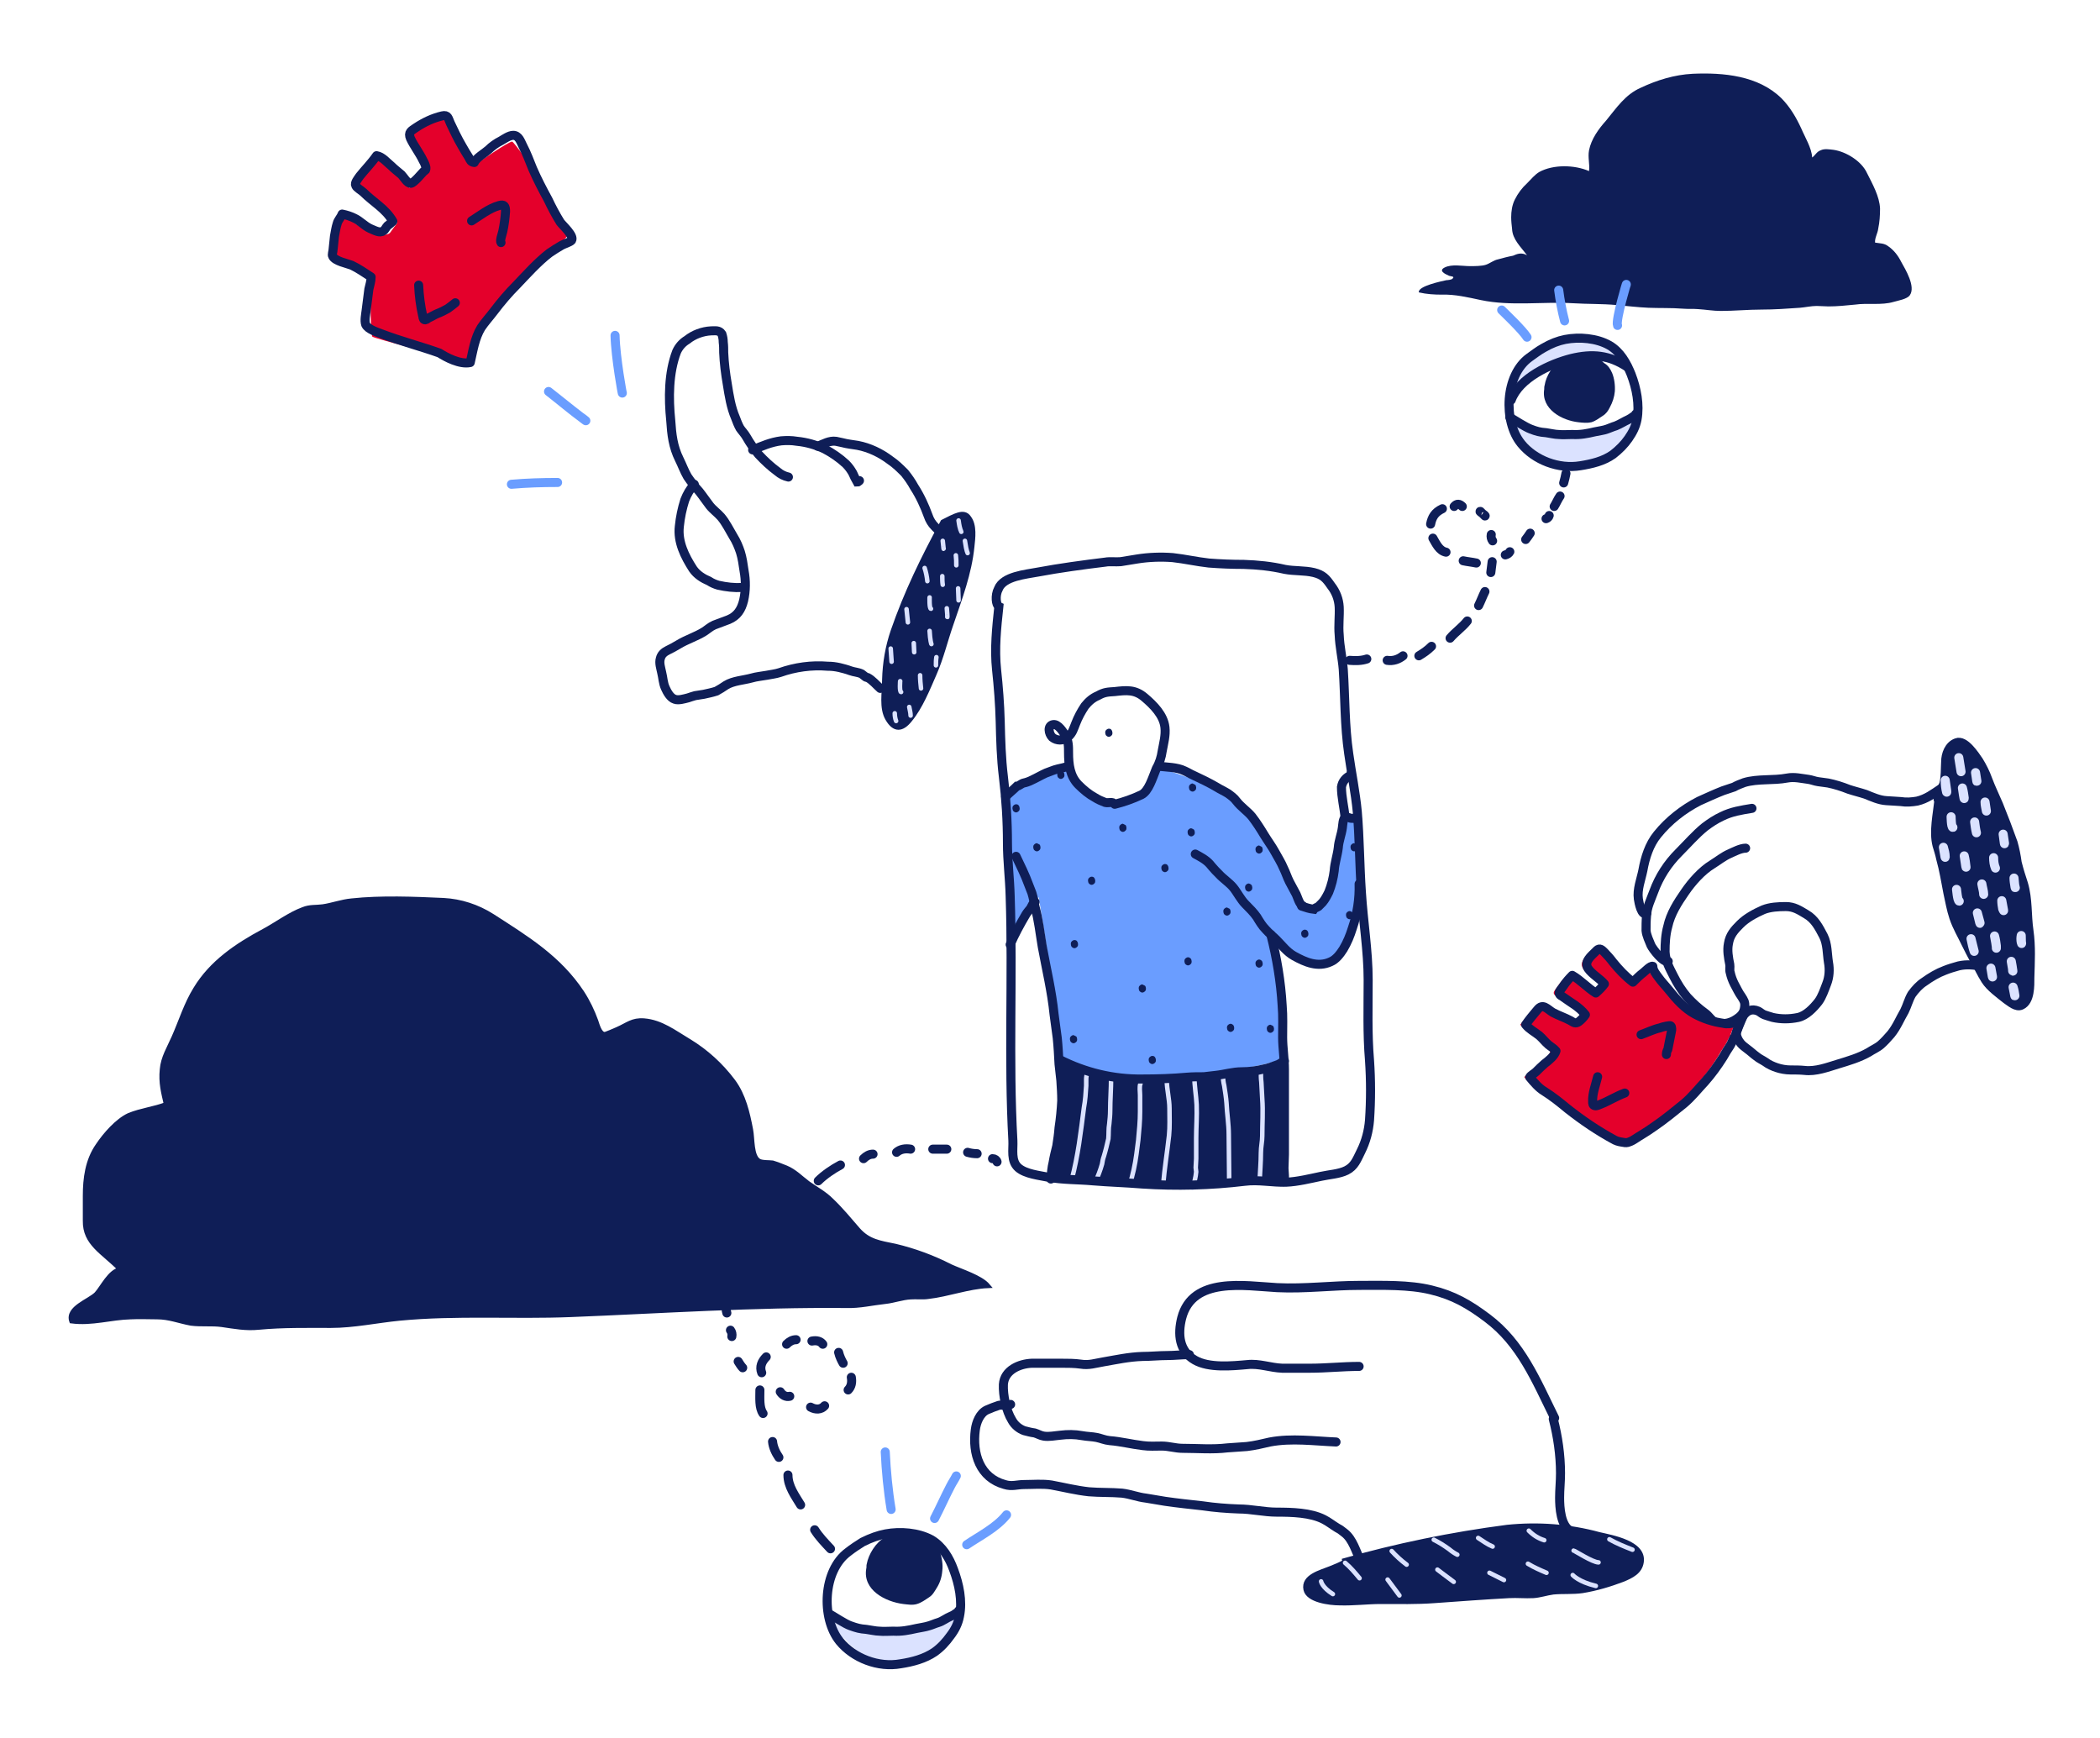 <svg width="464" height="384" viewBox="0 0 464 384" fill="none" xmlns="http://www.w3.org/2000/svg">
<path d="M337.4 56.401C336 54.501 334.2 52.901 334.1 50.601C334 49.701 333.9 48.901 333.9 48.001C333.9 46.701 334.1 45.301 334.7 44.101C335.4 42.701 336.3 41.501 337.4 40.501C338.3 39.601 339.1 38.601 340.1 38.001C343.2 36.301 347.9 36.401 351.1 37.801C351.3 36.301 350.8 34.801 351.1 33.201C351.6 30.701 353.2 28.501 354.9 26.601C357.2 23.801 359.1 20.901 362.5 19.401C366.1 17.701 370 16.501 374 16.301C380.8 16.001 388.5 16.701 393.6 21.701C395.5 23.601 396.9 26.001 398 28.401C398.8 30.301 400.3 32.701 400.4 34.801C401.1 34.301 401.4 33.501 402.3 33.201C403.1 32.801 404.2 33.001 405.1 33.101C407.9 33.501 411.3 35.601 412.5 38.201C413.7 40.601 415.3 43.401 415.4 46.101C415.4 47.601 415.3 49.101 415 50.501C414.9 51.501 414.2 52.601 414.3 53.601C415.4 53.801 416.3 53.701 417.2 54.401C418.5 55.301 419.4 56.501 420.1 57.901C421 59.501 423.3 63.301 422 65.201C421.4 66.101 419.4 66.401 418.4 66.701C415.7 67.501 412.6 66.901 409.9 67.301C407.9 67.501 405.9 67.701 404 67.701C403.1 67.701 402.3 67.601 401.4 67.601C400.2 67.601 398.9 67.901 397.7 68.001C394.9 68.201 392 68.401 389.2 68.401C386.2 68.401 383.2 68.701 380.2 68.701C378.5 68.701 376.9 68.401 375.2 68.301C374.1 68.201 373 68.301 371.8 68.201C369.3 68.001 366.7 68.101 364.2 68.001C361.9 67.901 359.5 67.601 357.2 67.401C354 67.101 350.8 67.201 347.6 67.001C340.8 66.601 333.9 67.701 327.2 66.301C324.4 65.701 321.4 65.001 318.6 65.101C316.9 65.101 315.2 65.001 313.5 64.601C313.2 63.201 318.7 62.101 319.6 61.901C319.9 61.901 320.7 61.801 320.9 61.601C321.6 61.001 320.5 61.101 320.1 60.901C319.2 60.501 317.8 59.801 319.2 59.101C320.8 58.301 323.1 58.801 324.8 58.801C325.8 58.801 327.4 58.801 328.3 58.501C329.2 58.201 330 57.501 331 57.301C332.1 57.001 333.2 56.701 334.3 56.501C335.2 56.101 336.2 55.701 337.4 56.401Z" fill="#0f1e57"/>
<path d="M283.799 235.303C283.499 235.403 256.899 243.403 234.099 235.003C234.099 235.003 235.799 244.003 234.199 250.303C232.699 256.703 232.699 260.003 232.699 260.003C232.699 260.003 263.299 262.003 271.099 261.003C275.199 260.403 279.399 260.203 283.599 260.303L283.799 235.303Z" fill="#0f1e57"/>
<path d="M236.799 260.604C238.199 255.403 238.799 250.103 239.499 244.703C239.799 243.103 239.899 241.503 239.999 239.903C239.999 239.403 239.999 238.903 239.999 238.403C239.999 238.103 240.099 237.203 240.299 237.103" stroke="#dbe2ff" stroke-miterlimit="10" stroke-linecap="round"/>
<path d="M241.998 261.203C242.598 259.903 243.098 258.603 243.498 257.203C243.598 256.603 243.698 256.003 243.898 255.503C244.298 254.203 244.598 252.903 244.898 251.603C244.998 250.503 244.898 249.403 245.098 248.303C245.198 247.303 245.298 246.403 245.298 245.403C245.298 243.003 245.498 240.603 245.498 238.203" stroke="#dbe2ff" stroke-miterlimit="10" stroke-linecap="round"/>
<path d="M249.6 261.804C250.3 259.604 250.8 257.304 251.1 255.004C251.2 254.004 251.4 252.904 251.5 251.904C251.7 249.804 251.9 247.704 251.9 245.604C251.9 244.404 251.9 243.203 251.9 242.003C251.9 241.203 251.7 240.103 252 239.403" stroke="#dbe2ff" stroke-miterlimit="10" stroke-linecap="round"/>
<path d="M256.998 261.803C257.298 258.203 257.898 254.503 258.298 250.903C258.498 248.903 258.398 246.903 258.398 244.903C258.398 242.803 257.798 240.703 257.798 238.603" stroke="#dbe2ff" stroke-miterlimit="10" stroke-linecap="round"/>
<path d="M263.498 262.404C263.898 261.304 264.198 260.104 264.298 258.904C264.298 258.604 264.198 258.304 264.198 258.004C264.198 257.304 264.298 256.704 264.298 256.004C264.298 254.504 264.298 253.004 264.298 251.504C264.298 249.004 264.498 246.604 264.398 244.104C264.298 242.004 263.898 239.903 263.898 237.803" stroke="#dbe2ff" stroke-miterlimit="10" stroke-linecap="round"/>
<path d="M271.599 261.403C271.599 257.803 271.499 254.303 271.499 250.703C271.499 248.403 271.099 246.003 270.999 243.703C270.899 242.403 270.699 241.203 270.499 239.903C270.299 239.103 270.199 238.203 270.199 237.403" stroke="#dbe2ff" stroke-miterlimit="10" stroke-linecap="round"/>
<path d="M278.299 261.204C278.399 259.004 278.599 256.804 278.599 254.704C278.599 253.404 278.899 252.204 278.899 251.003C278.899 248.303 279.099 245.503 278.899 242.803C278.799 241.503 278.799 240.303 278.699 239.103C278.599 238.303 278.599 237.503 278.599 236.803" stroke="#dbe2ff" stroke-miterlimit="10" stroke-linecap="round"/>
<path d="M300.699 181.801L296.899 181.501C296.899 181.501 295.299 193.002 294.599 195.302C293.999 197.602 291.799 203.602 288.499 200.702C285.199 197.802 277.399 177.801 268.199 174.001C258.999 170.201 255.699 169.701 255.699 169.701C255.699 169.701 252.699 178.701 244.999 177.801C237.299 176.901 236.499 169.501 236.499 169.501C236.499 169.501 224.499 172.301 222.399 176.701C222.299 177.001 223.899 207.702 223.899 207.702L229.499 198.202C229.499 198.202 232.999 218.802 234.299 233.602C234.299 233.602 245.799 239.702 263.199 237.702C280.599 235.702 283.599 233.802 283.599 233.802C283.599 233.802 282.299 211.002 280.399 206.002C280.399 206.002 286.099 214.002 293.499 212.702C300.899 211.402 300.199 197.102 300.199 197.102L300.699 181.801Z" fill="#6a9dff"/>
<path d="M262.499 211.503C262.299 211.503 262.099 211.603 261.899 211.803C261.699 212.003 261.699 212.203 261.699 212.403C261.699 212.603 261.799 212.903 261.899 213.003C262.099 213.203 262.299 213.303 262.499 213.303C262.699 213.303 262.899 213.203 263.099 213.003C263.299 212.803 263.299 212.603 263.299 212.403C263.299 212.203 263.199 211.903 263.099 211.803C262.899 211.603 262.699 211.503 262.499 211.503Z" fill="#0f1e57"/>
<path d="M271.099 200.503C270.899 200.503 270.699 200.603 270.499 200.803C270.299 201.003 270.299 201.203 270.299 201.403C270.299 201.603 270.399 201.903 270.499 202.003C270.699 202.203 270.899 202.303 271.099 202.303C271.299 202.303 271.499 202.203 271.699 202.003C271.899 201.803 271.899 201.603 271.899 201.403C271.899 201.203 271.799 200.903 271.699 200.803C271.499 200.703 271.299 200.603 271.099 200.503Z" fill="#0f1e57"/>
<path d="M278.198 212.002C277.998 212.002 277.798 212.102 277.598 212.302C277.398 212.502 277.398 212.702 277.398 212.902C277.398 213.102 277.498 213.402 277.598 213.502C277.798 213.702 277.998 213.802 278.198 213.802C278.398 213.802 278.598 213.702 278.798 213.502C278.998 213.302 278.998 213.102 278.998 212.902C278.998 212.702 278.898 212.402 278.798 212.302C278.598 212.102 278.398 212.002 278.198 212.002Z" fill="#0f1e57"/>
<path d="M280.698 226.403C280.498 226.403 280.298 226.503 280.098 226.703C279.898 226.903 279.898 227.103 279.898 227.303C279.898 227.503 279.998 227.803 280.098 227.903C280.298 228.103 280.498 228.203 280.698 228.203C280.898 228.203 281.098 228.103 281.298 227.903C281.498 227.703 281.498 227.503 281.498 227.303C281.498 227.103 281.398 226.803 281.298 226.703C281.198 226.603 280.898 226.503 280.698 226.403Z" fill="#0f1e57"/>
<path d="M271.898 226.202C271.698 226.202 271.498 226.302 271.298 226.502C271.098 226.702 271.098 226.902 271.098 227.102C271.098 227.302 271.198 227.602 271.298 227.702C271.498 227.902 271.698 228.002 271.898 228.002C272.098 228.002 272.298 227.902 272.498 227.702C272.698 227.502 272.698 227.302 272.698 227.102C272.698 226.902 272.598 226.602 272.498 226.502C272.298 226.302 272.098 226.202 271.898 226.202Z" fill="#0f1e57"/>
<path d="M254.599 233.302C254.399 233.302 254.199 233.402 253.999 233.602C253.799 233.802 253.799 234.002 253.799 234.202C253.799 234.402 253.899 234.702 253.999 234.802C254.199 235.002 254.399 235.102 254.599 235.102C254.799 235.102 254.999 235.002 255.199 234.802C255.399 234.602 255.399 234.402 255.399 234.202C255.399 234.002 255.299 233.702 255.199 233.602C255.099 233.402 254.899 233.302 254.599 233.302Z" fill="#0f1e57"/>
<path d="M237.198 228.703C236.998 228.703 236.798 228.803 236.598 229.003C236.398 229.203 236.398 229.403 236.398 229.603C236.398 229.803 236.498 230.103 236.598 230.203C236.798 230.403 236.998 230.503 237.198 230.503C237.398 230.503 237.598 230.403 237.798 230.203C237.998 230.003 237.998 229.803 237.998 229.603C237.998 229.403 237.898 229.103 237.798 229.003C237.598 228.903 237.398 228.803 237.198 228.703Z" fill="#0f1e57"/>
<path d="M237.398 207.703C237.198 207.703 236.998 207.803 236.798 208.003C236.598 208.203 236.598 208.403 236.598 208.603C236.598 208.803 236.698 209.103 236.798 209.203C236.998 209.403 237.198 209.503 237.398 209.503C237.598 209.503 237.798 209.403 237.998 209.203C238.198 209.003 238.198 208.803 238.198 208.603C238.198 208.403 238.098 208.103 237.998 208.003C237.898 207.803 237.698 207.703 237.398 207.703Z" fill="#0f1e57"/>
<path d="M252.398 217.502C252.198 217.502 251.998 217.602 251.798 217.802C251.598 218.002 251.598 218.202 251.598 218.402C251.598 218.602 251.698 218.902 251.798 219.002C251.998 219.202 252.198 219.302 252.398 219.302C252.598 219.302 252.798 219.202 252.998 219.002C253.198 218.802 253.198 218.602 253.198 218.402C253.198 218.202 253.098 217.902 252.998 217.802C252.798 217.702 252.598 217.602 252.398 217.502Z" fill="#0f1e57"/>
<path d="M257.398 190.903C257.198 190.903 256.998 191.003 256.798 191.203C256.598 191.403 256.598 191.603 256.598 191.803C256.598 192.003 256.698 192.303 256.798 192.403C256.998 192.603 257.198 192.703 257.398 192.703C257.598 192.703 257.798 192.603 257.998 192.403C258.198 192.203 258.198 192.003 258.198 191.803C258.198 191.603 258.098 191.303 257.998 191.203C257.898 191.003 257.698 190.903 257.398 190.903Z" fill="#0f1e57"/>
<path d="M241.198 193.703C240.998 193.703 240.798 193.803 240.598 194.003C240.398 194.203 240.398 194.403 240.398 194.603C240.398 194.803 240.498 195.103 240.598 195.203C240.798 195.403 240.998 195.503 241.198 195.503C241.398 195.503 241.598 195.403 241.798 195.203C241.998 195.003 241.998 194.803 241.998 194.603C241.998 194.403 241.898 194.103 241.798 194.003C241.698 193.803 241.498 193.703 241.198 193.703Z" fill="#0f1e57"/>
<path d="M229.099 186.303C228.899 186.303 228.699 186.403 228.499 186.603C228.299 186.803 228.299 187.003 228.299 187.203C228.299 187.403 228.399 187.703 228.499 187.803C228.699 188.003 228.899 188.103 229.099 188.103C229.299 188.103 229.499 188.003 229.699 187.803C229.899 187.603 229.899 187.403 229.899 187.203C229.899 187.003 229.799 186.703 229.699 186.603C229.499 186.503 229.299 186.403 229.099 186.303Z" fill="#0f1e57"/>
<path d="M224.499 177.702C224.299 177.702 224.099 177.802 223.899 178.002C223.699 178.202 223.699 178.402 223.699 178.602C223.699 178.802 223.799 179.102 223.899 179.202C224.099 179.402 224.299 179.502 224.499 179.502C224.699 179.502 224.899 179.402 225.099 179.202C225.299 179.002 225.299 178.802 225.299 178.602C225.299 178.402 225.199 178.102 225.099 178.002C224.999 177.802 224.799 177.702 224.499 177.702Z" fill="#0f1e57"/>
<path d="M234.398 170.302C234.198 170.302 233.998 170.402 233.798 170.602C233.598 170.802 233.598 171.002 233.598 171.202C233.598 171.402 233.698 171.702 233.798 171.802C233.998 172.002 234.198 172.102 234.398 172.102C234.598 172.102 234.798 172.002 234.998 171.802C235.198 171.602 235.198 171.402 235.198 171.202C235.198 171.002 235.098 170.702 234.998 170.602C234.798 170.502 234.598 170.402 234.398 170.302Z" fill="#0f1e57"/>
<path d="M248.099 182.002C247.899 182.002 247.699 182.102 247.499 182.302C247.299 182.502 247.299 182.702 247.299 182.902C247.299 183.102 247.399 183.402 247.499 183.502C247.699 183.702 247.899 183.802 248.099 183.802C248.299 183.802 248.499 183.702 248.699 183.502C248.899 183.302 248.899 183.102 248.899 182.902C248.899 182.702 248.799 182.402 248.699 182.302C248.499 182.202 248.299 182.102 248.099 182.002Z" fill="#0f1e57"/>
<path d="M263.499 173.103C263.299 173.103 263.099 173.203 262.899 173.403C262.699 173.603 262.699 173.803 262.699 174.003C262.699 174.203 262.799 174.503 262.899 174.603C263.099 174.803 263.299 174.903 263.499 174.903C263.699 174.903 263.899 174.803 264.099 174.603C264.299 174.403 264.299 174.203 264.299 174.003C264.299 173.803 264.199 173.503 264.099 173.403C263.899 173.303 263.699 173.203 263.499 173.103Z" fill="#0f1e57"/>
<path d="M278.198 186.802C277.998 186.802 277.798 186.902 277.598 187.102C277.398 187.302 277.398 187.502 277.398 187.702C277.398 187.902 277.498 188.202 277.598 188.302C277.798 188.502 277.998 188.602 278.198 188.602C278.398 188.602 278.598 188.502 278.798 188.302C278.998 188.102 278.998 187.902 278.998 187.702C278.998 187.502 278.898 187.202 278.798 187.102C278.598 187.002 278.398 186.902 278.198 186.802Z" fill="#0f1e57"/>
<path d="M288.298 205.403C288.098 205.403 287.898 205.503 287.698 205.703C287.498 205.903 287.498 206.103 287.498 206.303C287.498 206.503 287.598 206.803 287.698 206.903C287.898 207.103 288.098 207.203 288.298 207.203C288.498 207.203 288.698 207.103 288.898 206.903C289.098 206.703 289.098 206.503 289.098 206.303C289.098 206.103 288.998 205.803 288.898 205.703C288.798 205.503 288.498 205.403 288.298 205.403Z" fill="#0f1e57"/>
<path d="M263.198 183.002C262.998 183.002 262.798 183.102 262.598 183.302C262.398 183.502 262.398 183.702 262.398 183.902C262.398 184.102 262.498 184.402 262.598 184.502C262.798 184.702 262.998 184.802 263.198 184.802C263.398 184.802 263.598 184.702 263.798 184.502C263.998 184.302 263.998 184.102 263.998 183.902C263.998 183.702 263.898 183.402 263.798 183.302C263.698 183.202 263.498 183.102 263.198 183.002Z" fill="#0f1e57"/>
<path d="M298.198 201.302C297.998 201.302 297.798 201.402 297.598 201.602C297.398 201.802 297.398 202.002 297.398 202.202C297.398 202.402 297.498 202.702 297.598 202.802C297.798 203.002 297.998 203.102 298.198 203.102C298.398 203.102 298.598 203.002 298.798 202.802C298.998 202.602 298.998 202.402 298.998 202.202C298.998 202.002 298.898 201.702 298.798 201.602C298.598 201.402 298.398 201.302 298.198 201.302Z" fill="#0f1e57"/>
<path d="M299.198 186.303C298.998 186.303 298.798 186.403 298.598 186.603C298.398 186.803 298.398 187.003 298.398 187.203C298.398 187.403 298.498 187.703 298.598 187.803C298.798 188.003 298.998 188.103 299.198 188.103C299.398 188.103 299.598 188.003 299.798 187.803C299.998 187.603 299.998 187.403 299.998 187.203C299.998 187.003 299.898 186.703 299.798 186.603C299.598 186.503 299.398 186.403 299.198 186.303Z" fill="#0f1e57"/>
<path d="M275.898 195.202C275.698 195.202 275.498 195.302 275.298 195.502C275.098 195.702 275.098 195.902 275.098 196.102C275.098 196.302 275.198 196.602 275.298 196.702C275.498 196.902 275.698 197.002 275.898 197.002C276.098 197.002 276.298 196.902 276.498 196.702C276.698 196.502 276.698 196.302 276.698 196.102C276.698 195.902 276.598 195.602 276.498 195.502C276.398 195.402 276.098 195.202 275.898 195.202Z" fill="#0f1e57"/>
<path d="M220.699 134.001C220.199 138.701 219.699 143.302 220.199 148.002C220.599 151.702 220.899 155.602 220.999 159.402C221.099 163.502 221.199 167.502 221.699 171.602C222.299 176.502 222.599 181.402 222.599 186.302C222.599 190.202 223.099 194.102 223.199 198.002C223.799 216.002 222.799 234.103 223.799 252.003C223.899 254.003 223.299 256.503 224.999 258.003C226.599 259.403 229.699 259.703 231.599 260.103C234.899 260.703 238.199 260.603 241.499 260.903C245.099 261.203 248.799 261.303 252.399 261.603C259.899 262.103 267.499 261.903 274.999 261.003C278.099 260.603 281.099 261.303 284.199 261.203C286.699 261.103 289.499 260.403 291.899 259.903C293.699 259.503 295.899 259.403 297.499 258.603C299.299 257.703 299.799 256.203 300.699 254.403C301.799 252.203 302.399 249.903 302.599 247.503C302.899 243.103 302.899 238.703 302.599 234.303C302.099 228.402 302.299 222.502 302.299 216.502C302.299 210.102 301.199 203.602 300.799 197.102C300.399 191.202 300.399 185.302 299.899 179.402C299.499 175.102 298.599 170.802 297.999 166.502C297.099 160.402 297.199 154.102 296.799 147.902C296.599 145.402 295.999 142.902 295.899 140.302C295.699 138.201 295.999 136.101 295.899 134.101C295.799 132.401 295.199 130.801 294.099 129.401C292.999 127.801 292.299 127.001 290.299 126.501C288.199 126.001 285.999 126.201 283.899 125.801C280.899 125.101 277.899 124.801 274.799 124.701C272.199 124.701 269.699 124.601 267.099 124.401C264.399 124.101 261.799 123.501 259.099 123.201C256.499 123.001 253.799 123.101 251.299 123.501C250.099 123.701 248.799 123.901 247.599 124.101C246.399 124.201 245.299 124.001 244.199 124.201C239.299 124.801 234.099 125.501 229.299 126.401C226.699 126.901 221.699 127.301 220.599 130.101C219.799 131.601 220.099 133.701 220.699 134.001Z" stroke="#0f1e57" stroke-width="2" stroke-miterlimit="10"/>
<path d="M222.199 176.003C222.999 175.203 223.899 174.503 224.699 173.703C225.099 173.703 225.699 173.103 226.199 173.003C226.699 172.903 227.299 172.703 227.899 172.403C228.999 171.903 229.999 171.303 231.099 170.803C231.999 170.503 232.799 170.103 233.699 169.903C234.099 169.803 235.699 169.503 235.799 169.303" stroke="#0f1e57" stroke-width="2" stroke-miterlimit="10" stroke-linecap="round"/>
<path d="M255.998 169.303C257.698 169.503 260.098 169.503 261.698 170.303C262.398 170.603 262.998 171.003 263.698 171.303C265.398 172.103 267.098 172.903 268.798 173.903C269.598 174.403 270.498 174.803 271.298 175.303C271.998 175.803 272.698 176.303 273.198 177.003C274.198 178.303 275.598 179.203 276.598 180.403C277.598 181.703 278.498 183.103 279.398 184.603C280.198 185.903 281.098 187.103 281.798 188.403C282.398 189.503 283.098 190.603 283.598 191.803C284.098 192.803 284.398 193.803 284.898 194.803C285.398 195.803 285.898 196.603 286.398 197.603C286.698 198.203 287.098 199.803 287.798 200.103" stroke="#0f1e57" stroke-width="2" stroke-miterlimit="10" stroke-linecap="round"/>
<path d="M264.1 188.703C265.2 189.303 266.4 189.903 267.3 190.903C267.5 191.103 267.6 191.303 267.8 191.503C268.3 192.103 268.8 192.603 269.3 193.103C270.3 194.203 271.6 195.003 272.5 196.103C273.4 197.203 274.1 198.703 275.2 199.803C276.1 200.703 277 201.603 277.7 202.603C278.3 203.603 278.9 204.603 279.7 205.403C280.4 206.203 281.3 206.903 282 207.603C283.3 208.903 284.3 210.303 285.9 211.203C288.4 212.603 291.2 213.803 294 212.503C295.2 212.003 296.1 210.803 296.8 209.703C297.7 208.203 298.3 206.703 298.8 205.103C299.9 201.903 300.4 198.603 300.3 195.303" stroke="#0f1e57" stroke-width="2" stroke-miterlimit="10" stroke-linecap="round"/>
<path d="M287.598 200.203C288.498 200.503 289.398 200.803 290.298 200.903C290.498 200.603 290.998 200.503 291.298 200.303C291.598 200.003 291.898 199.703 292.198 199.403C292.798 198.703 293.198 197.903 293.598 197.103C294.198 195.603 294.598 194.003 294.798 192.403C294.898 190.703 295.498 189.003 295.698 187.303C295.798 185.803 296.398 184.403 296.598 182.903C296.698 182.303 296.698 180.803 297.298 180.603C297.698 180.403 298.198 180.803 298.598 180.803C298.998 180.803 299.498 180.803 299.898 180.903" stroke="#0f1e57" stroke-width="2" stroke-miterlimit="10" stroke-linecap="round"/>
<path d="M297.198 180.602C296.998 178.402 296.398 176.102 296.398 173.902C296.498 173.302 296.698 172.802 297.098 172.302C297.498 171.802 297.998 171.502 298.498 171.302C298.498 171.202 298.498 171.102 298.498 170.902" stroke="#0f1e57" stroke-width="2" stroke-miterlimit="10" stroke-linecap="round"/>
<path d="M224.498 189.203C225.498 191.303 226.498 193.303 227.298 195.503C227.498 196.103 227.798 196.703 227.998 197.303C228.298 198.303 228.498 199.303 228.698 200.403C229.498 203.303 229.798 206.303 230.298 209.203C231.198 214.103 232.398 219.103 232.898 224.103C233.098 225.803 233.398 227.603 233.598 229.303C233.798 231.203 233.898 233.203 233.998 235.103C234.098 236.303 234.298 237.503 234.398 238.703C234.498 240.203 234.598 241.703 234.598 243.203C234.498 245.203 234.298 247.203 233.998 249.203C233.898 250.603 233.698 251.903 233.498 253.203C233.198 254.403 232.898 255.603 232.698 256.803C232.398 258.003 232.298 259.303 232.198 260.503" stroke="#0f1e57" stroke-width="2" stroke-miterlimit="10" stroke-linecap="round"/>
<path d="M280.799 206.502C282.099 211.602 282.999 216.902 283.299 222.202C283.499 224.502 283.399 226.902 283.399 229.202C283.399 231.502 283.799 233.902 283.799 236.203V255.103C283.799 256.103 283.699 257.103 283.699 258.103C283.699 258.703 283.999 260.903 283.599 261.103" stroke="#0f1e57" stroke-width="2" stroke-miterlimit="10" stroke-linecap="round"/>
<path d="M234.098 234.103C239.798 237.003 246.098 238.503 252.398 238.403C255.698 238.403 258.998 238.303 262.298 238.003C263.498 237.903 264.798 237.903 265.998 237.903C266.898 237.803 267.698 237.703 268.598 237.603C270.498 237.403 272.398 236.803 274.398 236.803C275.998 236.803 277.598 236.603 279.198 236.203C280.298 236.003 281.298 235.603 282.398 235.203C282.898 235.003 283.298 234.603 283.798 234.403" stroke="#0f1e57" stroke-width="2" stroke-miterlimit="10" stroke-linecap="round"/>
<path d="M223.199 208.703C224.199 206.403 225.399 204.203 226.699 202.003C226.999 201.503 227.399 201.103 227.699 200.703C227.999 200.203 228.199 199.503 228.699 199.303" stroke="#0f1e57" stroke-width="2" stroke-miterlimit="10" stroke-linecap="round"/>
<path d="M252.198 175.602C250.298 176.502 248.299 177.202 246.299 177.702C245.899 177.002 244.898 177.502 244.198 177.302C243.398 177.002 242.699 176.702 241.899 176.202C240.599 175.502 239.399 174.502 238.299 173.402C236.399 171.502 236.098 168.902 236.098 166.302C236.098 164.902 236.099 163.702 235.399 162.502C234.899 161.702 233.798 159.902 232.698 160.102C231.398 160.302 231.699 162.102 232.499 162.902C232.999 163.302 233.598 163.502 234.198 163.502C234.798 163.502 235.399 163.302 235.899 162.902C236.999 162.002 237.198 161.002 237.698 159.802C238.198 158.502 238.898 157.202 239.698 156.002C240.498 155.002 241.398 154.202 242.598 153.702C243.998 152.902 244.799 152.902 246.299 152.802C248.899 152.502 250.799 152.302 252.899 154.102C254.899 155.802 257.099 158.002 257.399 160.702C257.599 162.502 257.099 164.202 256.799 165.902C256.599 167.302 256.199 168.602 255.499 169.802C254.599 172.002 253.798 174.802 252.198 175.602Z" stroke="#0f1e57" stroke-width="2" stroke-miterlimit="10" stroke-linejoin="round"/>
<path d="M244.999 161.002C244.799 161.002 244.599 161.102 244.399 161.302C244.199 161.502 244.199 161.702 244.199 161.902C244.199 162.102 244.299 162.402 244.399 162.502C244.599 162.702 244.799 162.802 244.999 162.802C245.199 162.802 245.399 162.702 245.599 162.502C245.799 162.302 245.799 162.102 245.799 161.902C245.799 161.702 245.699 161.402 245.599 161.302C245.499 161.102 245.299 161.002 244.999 161.002Z" fill="#0f1e57"/>
<path d="M213.598 341.304C216.398 339.404 220.198 337.504 222.398 334.704" stroke="#6a9dff" stroke-width="2" stroke-linecap="round" stroke-linejoin="round"/>
<path d="M206.498 335.504C207.698 333.204 208.798 330.704 209.998 328.404C210.398 327.604 210.898 326.904 211.298 326.104" stroke="#6a9dff" stroke-width="2" stroke-linecap="round" stroke-linejoin="round"/>
<path d="M196.898 333.504C196.198 329.304 195.798 325.004 195.598 320.804" stroke="#6a9dff" stroke-width="2" stroke-linecap="round" stroke-linejoin="round"/>
<path d="M331.799 68.501C332.499 69.201 336.399 72.9 337.399 74.501" stroke="#6a9dff" stroke-width="2" stroke-miterlimit="10" stroke-linecap="round"/>
<path d="M344.398 64.1C344.698 66.4 345.098 68.6 345.698 70.9" stroke="#6a9dff" stroke-width="2" stroke-miterlimit="10" stroke-linecap="round"/>
<path d="M359.298 63.001C359.698 61.501 356.898 70.801 357.398 71.901" stroke="#6a9dff" stroke-width="2" stroke-miterlimit="10" stroke-linecap="round"/>
<path d="M202.599 359.904C202.799 359.904 202.999 359.904 203.199 359.804C203.399 359.704 203.499 359.704 203.699 359.604C203.999 359.504 204.399 359.604 204.699 359.504C204.999 359.404 205.199 359.304 205.499 359.204C206.399 358.904 207.399 358.604 208.299 358.204C208.699 358.004 208.999 357.704 209.299 357.504C209.599 357.304 210.099 356.904 210.499 356.904C211.699 356.904 211.399 358.704 210.999 359.304C210.899 359.504 210.699 359.804 210.599 360.004C210.399 360.304 210.199 360.404 209.999 360.604C209.599 361.004 209.299 361.604 208.899 362.104C208.599 362.404 208.299 362.804 207.999 363.204C207.599 363.704 207.399 364.204 206.899 364.604C206.199 365.104 205.399 365.604 204.699 366.004C204.399 366.204 203.999 366.304 203.699 366.404C203.299 366.604 202.799 366.904 202.399 367.004C201.999 367.104 201.499 367.204 201.099 367.204C200.899 367.204 200.799 367.204 200.599 367.204C200.299 367.204 200.199 367.204 199.899 367.104C199.399 367.004 198.899 367.204 198.499 367.204C198.099 367.204 197.699 367.104 197.299 367.204C196.899 367.204 196.499 367.304 196.099 367.304C195.499 367.204 194.999 367.204 194.399 367.104C193.599 367.104 192.799 366.904 192.099 366.604C191.699 366.404 191.299 366.204 190.899 366.004C190.599 365.804 190.299 365.704 189.999 365.404C189.699 365.204 189.499 365.004 189.299 364.704C188.899 364.204 188.299 363.804 187.799 363.404C187.499 363.104 187.299 362.804 186.999 362.504C186.799 362.304 186.699 362.104 186.499 362.004C186.399 361.904 186.199 361.904 185.999 361.804C185.799 361.604 185.599 361.304 185.399 361.104C185.099 360.704 184.799 360.304 184.499 359.904C184.299 359.504 183.799 358.304 184.399 358.004C184.899 357.804 185.699 358.204 186.099 358.404C186.999 359.004 188.099 359.104 188.899 359.704C189.699 360.304 190.499 360.004 191.399 360.304C192.099 360.504 193.099 360.304 193.799 360.304C194.899 360.204 195.999 360.204 197.199 360.104C197.799 360.104 198.499 360.004 199.099 360.004C199.499 360.004 199.899 360.204 200.299 360.104C200.899 360.104 201.399 360.204 201.999 360.104C202.599 360.004 203.199 359.804 203.799 359.704C203.999 359.504 203.799 359.204 202.599 359.904Z" fill="#dbe2ff"/>
<path d="M195.698 338.904C198.898 338.304 202.899 338.604 205.799 340.204C208.299 341.704 209.798 344.304 210.698 346.804C211.898 350.004 212.699 353.704 211.999 357.104C211.699 358.704 210.999 360.104 209.999 361.404C208.999 362.804 207.899 364.004 206.499 365.004C204.299 366.504 201.599 367.204 198.999 367.604C194.099 368.504 188.599 366.404 185.499 362.604C181.399 357.504 181.799 347.004 187.399 342.904C188.399 342.104 189.499 341.404 190.599 340.704C192.399 339.804 194.098 339.204 195.698 338.904Z" stroke="#0f1e57" stroke-width="2" stroke-miterlimit="10" stroke-linecap="round" stroke-linejoin="round"/>
<path d="M205.698 340.304C206.598 340.804 207.298 341.704 207.598 342.704C208.098 344.004 208.398 345.704 208.198 347.104C208.098 348.404 207.698 349.704 206.998 350.804C206.498 351.604 206.098 352.404 205.298 352.904C204.398 353.504 203.598 354.104 202.598 354.404C201.598 354.704 200.598 354.504 199.598 354.404C195.598 353.904 190.598 351.304 191.398 346.604C191.498 346.304 191.398 345.904 191.498 345.604C191.898 343.404 193.498 340.804 195.498 339.704C195.698 339.604 195.898 339.604 195.998 339.504C196.198 339.404 196.398 339.204 196.598 339.104C198.998 337.904 201.798 338.604 204.098 339.204C204.898 339.404 205.798 340.304 205.698 340.304Z" fill="#0f1e57"/>
<path d="M211.798 355.904C211.898 356.204 211.498 356.304 211.298 356.404C210.898 356.704 210.598 356.904 210.098 357.104C209.098 357.504 208.298 358.204 207.298 358.504C206.598 358.704 205.998 359.004 205.298 359.204C204.398 359.504 203.398 359.604 202.498 359.804C200.698 360.204 199.198 360.504 197.398 360.404C196.498 360.404 195.198 360.504 194.298 360.404C193.498 360.404 192.198 360.104 191.398 360.004C189.998 359.904 189.298 359.704 187.898 359.204C186.698 358.804 184.198 357.104 183.098 356.504" stroke="#0f1e57" stroke-width="2" stroke-miterlimit="10" stroke-linecap="round" stroke-linejoin="round"/>
<path d="M208.3 115.3C204 123.201 200.2 131.001 197.3 139.401C196.1 142.901 195.5 146.501 195.4 150.201C195.4 153.001 194.7 156.401 196.1 158.801C197.6 161.401 199.3 161.301 201.1 159.001C203.4 156.201 205 152.201 206.4 149.001C208 145.401 208.9 141.501 210.2 137.801C212.1 132.201 214.2 126.701 214.8 120.8C215 118.9 215.4 116.1 214.1 114.4C213 112.7 210.9 114 208.3 115.3Z" fill="#0f1e57" stroke="#0f1e57" stroke-miterlimit="10"/>
<path d="M194.501 152.101C193.701 151.401 192.701 150.201 191.701 149.701C191.601 149.601 191.401 149.701 191.301 149.601C191.001 149.401 190.701 149.101 190.401 148.901C189.601 148.501 188.701 148.501 187.901 148.201C187.101 147.901 186.301 147.701 185.501 147.501C184.601 147.301 183.801 147.201 182.901 147.201C179.301 146.901 175.701 147.401 172.301 148.601C171.401 148.901 170.401 149.001 169.401 149.201C168.301 149.401 167.101 149.501 166.101 149.801C164.301 150.301 162.001 150.401 160.401 151.401C159.701 151.901 159.001 152.301 158.301 152.701C157.401 153.001 156.401 153.201 155.501 153.401C154.801 153.501 154.201 153.601 153.601 153.701C153.001 153.901 152.501 154.001 152.001 154.201C151.201 154.401 149.901 154.801 149.101 154.501C148.101 154.201 147.401 152.901 147.001 152.001C146.501 150.901 146.501 149.801 146.201 148.601C146.001 147.601 145.601 146.501 145.901 145.501C146.001 145.101 146.201 144.701 146.501 144.401C146.801 144.101 147.101 143.901 147.501 143.701C148.301 143.301 149.101 142.901 149.901 142.401C151.701 141.301 153.701 140.701 155.501 139.601C156.301 139.101 156.901 138.501 157.801 138.101C158.901 137.701 159.901 137.301 161.001 136.901C162.901 136.101 163.801 134.701 164.301 132.701C164.801 130.501 164.801 128.301 164.401 126.101C164.201 124.701 164.001 123.301 163.601 122.001C163.201 120.801 162.701 119.601 162.001 118.501C161.101 117.001 160.401 115.501 159.301 114.201C158.501 113.301 157.501 112.601 156.801 111.701C156.101 110.801 155.301 109.601 154.501 108.601C153.601 107.601 152.701 106.501 151.901 105.301C151.201 104.101 150.701 102.701 150.101 101.501C148.701 98.701 148.401 96.001 148.201 92.901C147.701 88.001 147.701 82.401 149.501 77.701C150.001 76.6 150.801 75.701 151.801 75.1C153.301 73.9 155.201 73.201 157.101 73.1C158.101 73.1 158.901 72.9 159.501 73.8C159.701 74.4 159.801 75.001 159.801 75.6C159.901 76.4 159.901 77.1 159.901 77.9C160.001 80.201 160.301 82.601 160.701 84.901C161.101 87.401 161.501 90.001 162.501 92.301C162.801 93.101 163.101 93.901 163.501 94.601C163.901 95.201 164.501 95.801 164.901 96.501C165.701 97.901 166.601 99.201 167.601 100.401C168.901 101.801 170.301 103.101 171.801 104.201C172.501 104.801 173.301 105.201 174.201 105.401" stroke="#0f1e57" stroke-width="2" stroke-miterlimit="10" stroke-linecap="round"/>
<path d="M164.001 129.801C162.201 129.901 160.501 129.701 158.701 129.301C158.001 129.101 157.301 128.801 156.701 128.401C155.301 127.801 154.001 127.001 153.101 125.701C151.301 122.901 149.701 119.701 150.101 116.301C150.301 114.301 150.701 112.401 151.301 110.501C151.801 109.201 152.501 108.001 153.401 107.001" stroke="#0f1e57" stroke-width="2" stroke-miterlimit="10" stroke-linecap="round"/>
<path d="M166.301 99.401C168.501 98.501 170.301 97.701 172.601 97.401C173.801 97.301 174.901 97.301 176.101 97.501C178.201 97.701 180.301 98.301 182.201 99.201C183.901 100.101 185.501 101.201 186.901 102.501C187.501 103.101 188.001 103.801 188.401 104.501C188.701 105.201 189.001 105.801 189.401 106.501C189.501 106.501 189.601 106.501 189.701 106.401C189.801 106.301 189.801 106.301 189.901 106.201" stroke="#0f1e57" stroke-width="2" stroke-miterlimit="10" stroke-linecap="round"/>
<path d="M180.699 98.601C181.899 98.101 183.299 97.301 184.699 97.501C185.199 97.601 185.599 97.701 186.099 97.801C187.199 98.101 188.299 98.201 189.499 98.401C192.099 98.901 194.599 100.101 196.699 101.701C197.899 102.501 198.899 103.501 199.899 104.501C200.699 105.501 201.399 106.501 201.999 107.601C203.299 109.601 204.299 111.801 205.099 114.001C205.399 114.901 205.899 115.701 206.499 116.301C206.799 116.601 207.599 117.501 207.899 117.301" stroke="#0f1e57" stroke-width="2" stroke-miterlimit="10" stroke-linecap="round"/>
<path d="M137.5 86.801C137.6 87.601 136 79.001 135.9 74.101" stroke="#6a9dff" stroke-width="2" stroke-miterlimit="10" stroke-linecap="round" stroke-linejoin="round"/>
<path d="M121.201 86.501C123.801 88.501 126.301 90.701 129.001 92.601C129.801 93.201 130.601 94.001 121.201 86.501Z" stroke="#6a9dff" stroke-width="2" stroke-miterlimit="10" stroke-linecap="round" stroke-linejoin="round"/>
<path d="M113 107.001C116.4 106.701 119.8 106.601 123.2 106.601" stroke="#6a9dff" stroke-width="2" stroke-miterlimit="10" stroke-linecap="round" stroke-linejoin="round"/>
<path d="M212.401 117.501C212.401 117.301 212.101 117.301 211.801 115.001" stroke="#dbe2ff" stroke-miterlimit="10" stroke-linecap="round"/>
<path d="M208.501 121.201C208.501 121.301 208.501 121.501 208.301 119.501" stroke="#dbe2ff" stroke-miterlimit="10" stroke-linecap="round"/>
<path d="M213.799 122.201C213.799 122.001 213.599 122.201 213.199 119.501" stroke="#dbe2ff" stroke-miterlimit="10" stroke-linecap="round"/>
<path d="M211.199 122.701C211.299 123.501 211.299 124.101 211.299 124.901" stroke="#dbe2ff" stroke-miterlimit="10" stroke-linecap="round"/>
<path d="M204.901 128.401C204.801 127.401 204.601 126.4 204.301 125.5" stroke="#dbe2ff" stroke-miterlimit="10" stroke-linecap="round"/>
<path d="M208.201 127.301C208.201 127.901 208.201 128.601 208.301 129.201" stroke="#dbe2ff" stroke-miterlimit="10" stroke-linecap="round"/>
<path d="M211.799 132.602C211.799 132.802 211.799 132.302 211.699 130.002" stroke="#dbe2ff" stroke-miterlimit="10" stroke-linecap="round"/>
<path d="M205.4 132.002C205.4 131.802 205.3 134.502 205.7 134.502" stroke="#dbe2ff" stroke-miterlimit="10" stroke-linecap="round"/>
<path d="M209.299 136.301C209.299 136.401 209.399 136.601 209.199 134.401" stroke="#dbe2ff" stroke-miterlimit="10" stroke-linecap="round"/>
<path d="M200.601 137.501C200.501 136.501 200.401 135.601 200.301 134.601" stroke="#dbe2ff" stroke-miterlimit="10" stroke-linecap="round"/>
<path d="M205.8 142.301C205.8 142.401 205.5 141.501 205.4 139.401" stroke="#dbe2ff" stroke-miterlimit="10" stroke-linecap="round"/>
<path d="M202 144.101C202 144.201 202 144.401 201.9 142.101" stroke="#dbe2ff" stroke-miterlimit="10" stroke-linecap="round"/>
<path d="M197.001 146.201C197.001 146.201 197.001 146.201 196.801 143.301" stroke="#dbe2ff" stroke-miterlimit="10" stroke-linecap="round"/>
<path d="M206.901 145.201C206.801 145.801 206.801 146.401 206.801 147.001" stroke="#dbe2ff" stroke-miterlimit="10" stroke-linecap="round"/>
<path d="M203.301 149.201C203.301 150.201 203.401 151.201 203.501 152.101" stroke="#dbe2ff" stroke-miterlimit="10" stroke-linecap="round"/>
<path d="M198.9 150.502C198.9 150.202 198.7 152.902 199.1 152.902" stroke="#dbe2ff" stroke-miterlimit="10" stroke-linecap="round"/>
<path d="M200.9 156.202C201 156.802 201.2 157.502 201.2 158.102" stroke="#dbe2ff" stroke-miterlimit="10" stroke-linecap="round"/>
<path d="M197.699 157.601C197.699 158.201 197.799 158.801 197.999 159.301" stroke="#dbe2ff" stroke-miterlimit="10" stroke-linecap="round"/>
<path d="M105.099 36.301C105.099 36.301 112.699 31.001 113.199 31.301C113.699 31.601 118.299 37.801 120.399 41.401C122.499 45.001 125.699 50.701 125.699 50.701C125.699 50.701 126.499 51.801 123.099 54.201C119.699 56.501 106.399 72.501 105.099 75.901C103.799 79.301 103.199 79.701 101.399 79.501C99.699 79.301 82.899 74.801 82.299 74.401C81.699 74.001 81.899 60.201 81.899 60.201C81.899 60.201 74.499 57.401 73.499 57.101C72.499 56.801 72.699 54.201 74.399 51.101C76.099 48.001 76.399 47.701 76.399 47.701C76.399 47.701 79.399 50.501 82.499 51.501C85.599 52.401 86.199 51.401 86.199 51.401L87.799 49.201L78.399 41.501L82.299 35.901C82.299 35.901 83.599 34.501 84.199 35.101C84.799 35.701 90.499 41.501 90.499 41.501L94.599 37.801L90.499 31.101C90.499 31.101 90.899 27.501 95.299 26.701C99.799 25.801 99.699 26.601 99.699 26.601L105.099 36.301Z" fill="#e4002b"/>
<path d="M103.9 80.101C104.5 77.501 104.9 74.701 106.3 72.401C107.1 71.201 108.2 70.001 109.1 68.801C110.7 66.701 112.3 64.801 114.2 62.901C116.4 60.601 118.8 57.901 121.4 55.901C122.3 55.301 123.2 54.701 124.1 54.201C124.6 53.901 126 53.501 126.3 53.101C126.9 52.101 124.4 49.901 123.8 49.101C122.8 47.501 121.9 45.801 121.1 44.101C119.9 41.901 118.7 39.601 117.7 37.301C117 35.601 116.4 33.901 115.5 32.201C115 31.201 114.6 29.901 113.4 29.901C112.5 29.901 111.4 30.701 110.7 31.101C109.7 31.601 108.7 32.301 107.9 33.101C107 33.901 105.2 34.901 104.8 35.901C104 35.801 103.9 35.401 103.6 34.801C103.1 34.001 102.6 33.201 102.1 32.301C101.1 30.601 100.3 28.901 99.5 27.201C99 26.101 99 25.301 97.7 25.601C95.6 26.101 93.7 27.001 91.9 28.201C90.9 28.901 90.1 29.201 90.7 30.601C91.5 32.301 92.7 33.801 93.5 35.501C93.8 36.001 94 36.501 94.1 37.001C94.1 37.701 94.1 37.501 93.6 37.901C93.1 38.401 91.5 40.401 90.8 40.501C90 40.601 89.2 39.101 88.7 38.601C87.9 37.901 87.2 37.401 86.5 36.701C85.5 35.901 84.5 34.601 83.2 34.401C82.1 36.001 80.7 37.401 79.5 38.901C79.1 39.501 78.3 40.401 78.6 41.001C78.8 41.501 79.9 42.101 80.3 42.501C82.5 44.701 85.2 46.101 86.8 48.901C86.5 49.201 86 49.601 85.6 49.901C85.3 50.201 85 50.901 84.7 51.001C83.9 51.601 82.8 50.901 81.8 50.501C80.5 49.901 79.6 48.801 78.3 48.201C77.5 47.801 76.6 47.501 75.6 47.301C75.3 48.101 74.7 48.601 74.5 49.401C74.2 50.301 74.1 51.201 73.9 52.201C73.8 53.201 73.7 54.201 73.6 55.101C73.6 55.501 73.3 56.301 73.5 56.601C74 57.701 76.7 58.201 77.7 58.601C79.2 59.301 80.6 60.301 82 61.201C82 62.101 81.7 63.001 81.5 63.901C81.3 65.501 81.1 67.001 80.9 68.601C80.8 69.501 80.5 70.801 80.8 71.701C81.3 72.801 83.4 73.401 84.4 73.801C88.6 75.401 92.9 76.501 97.1 78.001C98.5 78.901 101.6 80.601 103.9 80.101Z" stroke="#0f1e57" stroke-width="2" stroke-miterlimit="10" stroke-linecap="round" stroke-linejoin="round"/>
<path d="M92.5 63.001C92.6 65.301 92.9 67.601 93.4 69.801C93.4 69.901 93.5 70.501 93.7 70.601C94 70.801 94.4 70.501 94.6 70.301C95.3 70.001 95.9 69.601 96.6 69.301C97.4 69.001 98.2 68.601 98.9 68.201C99.5 67.801 100.1 67.301 100.6 66.901" stroke="#0f1e57" stroke-width="2" stroke-miterlimit="10" stroke-linecap="round" stroke-linejoin="round"/>
<path d="M104.199 48.801C106.099 47.601 108.099 46.001 110.299 45.401C111.399 45.101 111.699 45.501 111.699 46.701C111.599 48.201 111.399 49.701 111.099 51.101C110.999 51.601 110.399 53.201 110.699 53.601" stroke="#0f1e57" stroke-width="2" stroke-miterlimit="10" stroke-linecap="round" stroke-linejoin="round"/>
<path d="M343.5 313.304C339.4 305.004 336.1 296.803 328.6 291.203C324.6 288.203 321.2 286.203 316.2 285.003C311.3 283.803 305.5 284.003 300.4 284.003C294.3 284.003 288.3 284.803 282.2 284.503C275 284.103 263.5 282.003 261.1 291.203C260.2 294.803 260.5 298.504 264 300.504C267.1 302.304 272.2 301.804 275.6 301.504C278.2 301.204 280.7 302.204 283.3 302.304C285.3 302.304 287.4 302.304 289.4 302.304C293.1 302.304 296.6 301.904 300.3 301.904" stroke="#0f1e57" stroke-width="2" stroke-miterlimit="10" stroke-linecap="round" stroke-linejoin="round"/>
<path d="M295.199 318.603C290.399 318.403 285.399 317.703 280.599 318.603C278.899 319.003 277.199 319.403 275.499 319.603C274.099 319.703 272.599 319.803 271.199 319.903C267.899 320.303 264.599 320.003 261.299 320.003C259.699 320.003 258.299 319.503 256.699 319.503C255.299 319.503 253.899 319.603 252.499 319.403C249.999 319.103 247.699 318.503 245.199 318.303C244.099 318.203 243.299 317.803 242.299 317.603C241.299 317.403 240.199 317.403 239.099 317.203C237.499 316.903 235.899 316.903 234.299 317.103C233.099 317.203 231.799 317.503 230.599 317.303C229.899 317.203 229.299 316.803 228.599 316.603C227.799 316.503 227.099 316.303 226.299 316.103C225.199 315.703 224.199 314.903 223.599 313.803C222.299 311.703 221.599 308.303 221.699 305.903C221.899 302.703 225.299 301.303 227.999 301.203C230.099 301.203 232.299 301.203 234.499 301.203C235.899 301.203 237.399 301.203 238.799 301.403C240.599 301.703 241.999 301.203 243.799 300.903C246.699 300.403 249.399 299.803 252.399 299.703C254.199 299.703 256.099 299.503 257.899 299.503C259.499 299.503 261.099 299.303 262.799 299.303" stroke="#0f1e57" stroke-width="2" stroke-miterlimit="10" stroke-linecap="round" stroke-linejoin="round"/>
<path d="M343.199 313.504C344.199 317.404 344.799 321.504 344.799 325.505C344.799 327.405 344.599 329.105 344.599 330.905C344.599 333.005 344.799 337.205 347.099 338.305" stroke="#0f1e57" stroke-width="2" stroke-miterlimit="10" stroke-linecap="round" stroke-linejoin="round"/>
<path d="M300.599 344.804C299.599 342.804 298.899 340.104 297.099 338.704C296.599 338.304 296.099 337.904 295.499 337.604C294.499 337.004 293.499 336.204 292.499 335.704C289.599 334.204 285.399 334.104 282.099 334.104C279.299 334.104 276.499 333.404 273.699 333.404C270.999 333.304 268.399 333.104 265.699 332.704C262.999 332.404 260.099 332.104 257.399 331.704C255.999 331.504 254.599 331.204 253.199 331.004C251.399 330.804 249.699 330.104 247.899 329.904C245.499 329.704 242.999 329.804 240.599 329.604C237.799 329.304 234.999 328.604 232.299 328.104C230.299 327.804 228.299 328.004 226.299 328.004C224.699 328.004 223.599 328.504 221.999 328.004C216.499 326.504 214.799 321.203 215.499 315.903C215.699 314.303 216.499 312.203 218.099 311.503C218.999 311.103 219.799 310.803 220.699 310.503C221.599 310.303 222.499 310.803 223.299 310.303" stroke="#0f1e57" stroke-width="2" stroke-miterlimit="10" stroke-linecap="round" stroke-linejoin="round"/>
<path d="M296.599 344.904C308.499 341.504 320.699 339.004 332.999 337.404C339.799 336.704 346.7 337.204 353.3 339.004C356.3 339.704 363.299 340.904 362.699 345.104C362.399 347.304 360.499 348.204 358.599 349.004C355.699 350.104 352.699 351.004 349.599 351.504C347.499 351.804 345.299 351.604 343.199 351.804C341.699 352.004 340.3 352.504 338.8 352.604C337 352.704 335.2 352.504 333.4 352.604C328 352.904 322.499 353.304 316.999 353.704C312.999 354.004 309.099 353.904 305.099 353.904C302.099 353.904 299.099 354.304 295.999 354.204C293.799 354.204 288.999 353.604 288.499 351.204C287.899 348.304 291.799 347.404 293.999 346.504C296.099 345.704 298.499 344.504 296.599 344.904Z" fill="#0f1e57" stroke="#0f1e57" stroke-miterlimit="10"/>
<path d="M329.1 347.504L332.3 349.104" stroke="#dbe2ff" stroke-miterlimit="10" stroke-linecap="round" stroke-linejoin="round"/>
<path d="M326.6 339.804C327.7 340.504 328.6 341.204 329.8 341.704" stroke="#dbe2ff" stroke-miterlimit="10" stroke-linecap="round" stroke-linejoin="round"/>
<path d="M337.6 345.504C338.9 346.304 340.3 346.904 341.7 347.504" stroke="#dbe2ff" stroke-miterlimit="10" stroke-linecap="round" stroke-linejoin="round"/>
<path d="M347.699 342.604C347.899 342.604 351.899 345.204 353.199 345.204" stroke="#dbe2ff" stroke-miterlimit="10" stroke-linecap="round" stroke-linejoin="round"/>
<path d="M337.799 338.204C338.799 339.204 339.899 339.904 341.199 340.304" stroke="#dbe2ff" stroke-miterlimit="10" stroke-linecap="round" stroke-linejoin="round"/>
<path d="M355.6 340.104C357.2 341.004 358.9 341.704 360.7 342.404" stroke="#dbe2ff" stroke-miterlimit="10" stroke-linecap="round" stroke-linejoin="round"/>
<path d="M347.5 348.003C347.5 348.003 348.8 349.503 352.6 350.403" stroke="#dbe2ff" stroke-miterlimit="10" stroke-linecap="round" stroke-linejoin="round"/>
<path d="M316.799 340.204C317.999 340.804 319.099 341.504 320.199 342.304C320.799 342.804 321.399 343.204 321.999 343.504" stroke="#dbe2ff" stroke-miterlimit="10" stroke-linecap="round" stroke-linejoin="round"/>
<path d="M317.6 346.804C317.6 346.804 320.1 348.704 321.2 349.504" stroke="#dbe2ff" stroke-miterlimit="10" stroke-linecap="round" stroke-linejoin="round"/>
<path d="M307.5 342.704C308.5 343.804 309.6 344.804 310.8 345.704" stroke="#dbe2ff" stroke-miterlimit="10" stroke-linecap="round" stroke-linejoin="round"/>
<path d="M306.6 349.005C306.6 349.005 308.9 352.105 309.2 352.505" stroke="#dbe2ff" stroke-miterlimit="10" stroke-linecap="round" stroke-linejoin="round"/>
<path d="M297.199 345.303C298.399 346.303 299.399 347.503 300.399 348.703" stroke="#dbe2ff" stroke-miterlimit="10" stroke-linecap="round" stroke-linejoin="round"/>
<path d="M291.9 349.404C291.9 349.404 292.1 350.704 294.5 352.204" stroke="#dbe2ff" stroke-miterlimit="10" stroke-linecap="round" stroke-linejoin="round"/>
<path d="M26.599 280.504C22.799 276.604 18.699 274.804 18.799 269.704C18.799 267.904 18.799 266.004 18.799 264.204C18.799 260.404 19.299 256.404 21.599 253.104C23.199 250.704 25.899 247.604 28.499 246.404C31.199 245.304 34.099 245.004 36.699 244.004C36.099 241.404 35.499 239.204 35.799 236.304C35.999 233.704 37.399 231.504 38.399 229.204C39.999 225.604 41.099 221.903 43.199 218.503C46.699 212.703 52.299 208.903 58.299 205.703C61.099 204.203 63.999 202.003 66.999 200.903C68.499 200.303 69.799 200.503 71.299 200.303C73.399 200.003 75.499 199.203 77.699 199.003C84.199 198.303 91.499 198.603 97.999 198.903C101.799 199.103 105.499 200.303 108.799 202.403C116.399 207.303 123.499 211.603 128.599 219.303C129.899 221.303 130.899 223.403 131.699 225.604C131.999 226.504 132.499 228.404 133.499 228.504C133.799 228.604 136.099 227.504 136.399 227.404C138.699 226.404 139.699 225.304 142.299 225.504C146.099 225.804 148.999 228.104 152.199 230.004C155.999 232.304 159.299 235.304 161.999 238.904C164.299 242.004 165.199 245.904 165.899 249.604C166.299 251.604 165.999 255.504 167.699 256.504C168.399 256.904 169.899 256.804 170.699 256.904C171.699 257.204 172.699 257.604 173.699 258.004C175.599 258.804 176.899 260.204 178.499 261.404C180.299 262.704 182.099 263.604 183.699 265.204C185.799 267.204 187.699 269.504 189.599 271.704C191.899 274.304 194.399 274.604 197.799 275.304C201.999 276.304 206.099 277.804 209.999 279.804C212.399 280.904 216.699 282.204 218.299 284.104C213.899 284.304 209.499 286.004 205.099 286.504C203.799 286.704 202.499 286.504 201.199 286.604C199.299 286.704 197.499 287.404 195.599 287.604C192.799 287.904 189.899 288.604 186.999 288.504C166.599 288.304 146.299 289.704 126.099 290.504C113.599 291.004 100.799 290.104 88.299 291.304C83.199 291.804 78.199 292.904 73.099 292.904C67.799 292.904 62.499 292.804 57.199 293.304C54.299 293.604 51.799 293.104 48.999 292.704C46.799 292.404 44.499 292.704 42.199 292.404C39.499 291.904 37.399 291.004 34.699 291.004C32.799 291.004 30.799 290.904 28.899 291.004C24.499 291.104 20.299 292.504 15.799 291.904C14.799 289.004 19.699 287.504 21.299 285.904C22.599 284.504 24.299 280.804 26.599 280.504Z" fill="#0f1e57" stroke="#0f1e57" stroke-miterlimit="10"/>
<path d="M437.898 213.503C436.098 213.203 434.598 213.003 432.798 213.403C431.698 213.703 430.698 214.003 429.698 214.403C428.098 215.003 426.598 215.903 425.198 216.903C424.098 217.603 423.198 218.603 422.398 219.703C421.698 220.903 421.398 222.203 420.798 223.403C419.798 225.103 419.098 226.903 417.798 228.503C417.098 229.303 416.398 230.103 415.598 230.803C414.798 231.503 413.798 231.903 412.898 232.503C410.798 233.703 408.398 234.403 406.098 235.103C403.798 235.803 401.198 236.803 398.698 236.503C397.698 236.403 396.598 236.403 395.598 236.403C394.598 236.403 393.498 236.203 392.598 235.903C391.698 235.603 390.798 235.203 389.998 234.603C389.398 234.203 388.698 233.903 388.098 233.403C387.398 232.903 386.798 232.303 386.098 231.803C385.598 231.403 384.998 231.003 384.598 230.503C384.098 229.903 383.498 228.803 383.698 228.003C384.298 225.903 385.498 222.103 388.498 223.403C388.898 223.603 389.298 224.003 389.798 224.203C390.398 224.403 390.998 224.603 391.698 224.803C393.498 225.203 395.398 225.203 397.298 224.803C399.098 224.403 400.698 222.703 401.798 221.303C402.598 220.203 403.098 218.703 403.598 217.403C404.198 215.903 404.298 214.203 403.998 212.603C403.698 210.703 403.798 208.603 402.898 206.803C401.898 204.903 400.998 203.103 399.098 202.003C397.598 201.103 396.398 200.303 394.598 200.303C392.898 200.303 391.098 200.403 389.598 201.003C387.798 201.803 385.898 202.803 384.498 204.203C383.198 205.503 382.198 206.603 381.898 208.503C381.598 210.003 381.898 211.603 382.198 213.103C382.298 213.703 382.098 214.303 382.298 214.903C382.498 215.803 382.798 216.603 383.198 217.403C383.698 218.303 384.198 219.403 384.798 220.203C385.298 221.003 385.598 221.403 385.498 222.403C385.398 223.403 385.098 224.003 384.298 224.703C382.698 226.003 380.998 226.503 379.098 225.903C378.198 225.603 377.598 224.403 376.698 223.803C375.298 222.803 373.998 221.603 372.798 220.303C371.598 218.903 370.598 217.303 369.798 215.703C368.898 213.903 367.998 212.403 367.898 210.303C367.898 208.403 367.998 206.503 368.498 204.703C369.098 201.903 370.698 199.403 372.298 197.103C373.798 194.903 375.998 192.403 378.298 191.003C379.598 190.203 380.798 189.203 382.198 188.603C383.098 188.203 384.598 187.403 385.698 187.403" stroke="#0f1e57" stroke-width="2" stroke-miterlimit="10" stroke-linecap="round"/>
<path d="M428.898 174.203C427.098 175.403 425.698 176.503 423.598 177.003C422.398 177.203 421.198 177.303 419.998 177.103C418.998 177.003 417.898 177.003 416.798 176.903C415.198 176.803 413.698 176.103 412.198 175.503C410.998 175.103 409.698 174.803 408.498 174.403C406.998 173.803 405.398 173.303 403.898 173.003C403.198 172.903 402.498 172.803 401.698 172.703C400.998 172.603 400.298 172.303 399.598 172.203C397.998 172.003 396.498 171.603 394.898 171.903C391.798 172.503 388.398 172.003 385.398 172.903C384.598 173.203 383.798 173.503 383.098 173.903C382.298 174.203 381.498 174.403 380.698 174.703C378.898 175.403 377.198 176.203 375.398 177.003C371.898 178.803 368.698 181.303 366.198 184.403C364.398 186.603 363.498 189.503 362.998 192.303C362.598 194.303 361.698 196.503 361.998 198.603C362.098 199.303 362.698 202.703 363.898 201.703" stroke="#0f1e57" stroke-width="2" stroke-miterlimit="10" stroke-linecap="round"/>
<path d="M387.099 178.602C384.699 179.002 382.599 179.302 380.399 180.402C379.099 181.002 377.899 181.802 376.699 182.702C374.599 184.402 372.799 186.502 370.899 188.403C368.499 190.803 366.599 193.703 365.399 197.003C364.699 198.903 363.899 200.403 363.799 202.403C363.699 203.503 363.699 204.603 363.699 205.603C363.799 206.703 364.399 207.903 364.799 208.903C365.199 209.703 367.499 212.803 368.599 212.403" stroke="#0f1e57" stroke-width="2" stroke-miterlimit="10" stroke-linecap="round"/>
<path d="M383.898 224.803C383.798 225.103 382.498 228.003 382.298 228.903C381.798 229.503 381.598 230.403 381.098 231.003C380.498 231.903 379.998 232.703 379.498 233.603C378.298 235.503 376.998 237.303 375.498 239.003C373.898 240.703 372.598 242.403 370.798 243.903C368.698 245.603 366.498 247.403 364.298 248.903C363.298 249.603 362.398 250.203 361.398 250.803C360.498 251.303 359.698 252.003 358.798 252.303C358.398 252.503 357.898 252.503 357.498 252.403C356.798 252.303 356.198 252.203 355.598 251.903C351.898 249.903 348.498 247.603 345.198 245.003C343.498 243.603 341.898 242.303 339.998 241.103C338.798 240.403 337.698 239.103 336.798 238.003C336.998 237.603 337.798 237.203 338.198 236.803C338.798 236.203 339.398 235.603 340.098 235.003C340.998 234.303 342.298 233.303 342.598 232.203C342.098 231.603 341.498 231.303 340.898 230.803C340.198 230.203 339.598 229.403 338.898 228.803C337.898 228.003 336.698 227.403 335.898 226.403C336.798 225.303 337.598 224.203 338.498 223.103C339.698 221.603 340.598 222.903 341.898 223.703C343.198 224.403 344.498 224.803 345.798 225.503C346.498 225.903 346.898 226.303 347.698 225.703C348.198 225.303 348.698 224.803 349.098 224.203C347.698 222.403 345.798 221.503 344.198 220.303C343.898 220.003 343.398 220.003 343.298 219.403C343.298 218.903 343.898 218.403 344.198 217.903C344.798 217.003 345.498 216.203 346.298 215.503C348.198 216.603 349.698 218.303 351.498 219.403C352.198 218.803 352.898 218.103 353.398 217.403C352.398 216.203 350.698 215.303 349.798 214.003C348.798 212.503 350.598 211.203 351.498 210.203C352.198 209.403 352.598 209.603 353.298 210.303C353.998 211.003 354.698 211.803 355.298 212.603C356.598 214.203 357.998 215.703 359.698 217.003C360.398 216.303 361.198 215.503 361.998 214.903C362.398 214.603 363.598 213.303 364.098 213.503C364.098 214.403 364.798 215.203 365.298 215.903C365.998 216.903 366.898 217.803 367.698 218.803C369.298 220.803 371.198 222.803 373.398 224.003C375.398 225.103 377.598 225.803 379.798 226.103C380.598 226.303 381.498 226.203 382.298 225.903C382.698 225.703 383.298 225.303 383.898 224.803Z" fill="#e4002b"/>
<path d="M384.998 224.803C384.898 225.103 383.598 228.003 383.398 228.903C382.898 229.503 382.698 230.403 382.298 231.003C381.698 231.903 381.198 232.703 380.698 233.603C379.498 235.503 378.198 237.303 376.698 239.003C375.098 240.703 373.798 242.403 371.998 243.903C369.898 245.603 367.698 247.403 365.498 248.903C364.498 249.603 363.598 250.203 362.598 250.803C361.698 251.303 360.898 252.003 359.998 252.303C359.598 252.503 359.098 252.503 358.698 252.403C357.998 252.303 357.398 252.203 356.798 251.903C353.098 249.903 349.698 247.603 346.398 245.003C344.698 243.603 343.098 242.303 341.198 241.103C339.998 240.403 338.898 239.103 337.998 238.003C338.198 237.603 338.998 237.203 339.398 236.803C339.998 236.203 340.598 235.603 341.298 235.003C342.198 234.303 343.498 233.303 343.798 232.203C343.298 231.603 342.698 231.303 342.098 230.803C341.398 230.203 340.798 229.403 340.098 228.803C339.098 228.003 337.898 227.403 337.098 226.403C337.898 225.203 338.798 224.203 339.698 223.103C340.898 221.603 341.798 222.903 343.098 223.703C344.398 224.403 345.698 224.803 346.998 225.503C347.698 225.903 348.098 226.303 348.898 225.703C349.398 225.303 349.898 224.803 350.298 224.203C348.898 222.403 346.998 221.503 345.398 220.303C345.098 220.003 344.598 220.003 344.498 219.403C344.498 218.903 345.098 218.403 345.398 217.903C345.998 217.003 346.698 216.203 347.398 215.503C349.298 216.603 350.798 218.303 352.598 219.403C353.298 218.803 353.998 218.103 354.498 217.403C353.498 216.203 351.798 215.303 350.898 214.003C349.898 212.503 351.598 211.203 352.598 210.203C353.298 209.403 353.698 209.603 354.398 210.303C355.098 211.003 355.798 211.803 356.398 212.603C357.698 214.203 359.098 215.703 360.798 217.003C361.498 216.303 362.298 215.503 363.098 214.903C363.498 214.603 364.698 213.303 365.198 213.503C365.198 214.403 365.898 215.203 366.398 215.903C367.098 216.903 367.998 217.803 368.798 218.803C370.398 220.803 372.198 222.803 374.398 224.003C376.398 225.103 378.598 225.803 380.798 226.103C381.598 226.303 382.498 226.203 383.198 225.903C383.698 225.703 384.398 225.303 384.998 224.803Z" stroke="#0f1e57" stroke-width="2" stroke-miterlimit="10" stroke-linecap="round" stroke-linejoin="round"/>
<path d="M362.598 228.603C363.998 228.103 365.398 227.403 366.798 227.103C367.298 226.903 367.798 226.803 368.298 226.703C368.598 226.703 368.998 226.503 369.198 226.703C369.398 226.903 369.398 227.603 369.298 227.903C369.098 228.903 368.898 229.903 368.698 230.903C368.598 231.303 368.598 231.603 368.498 231.903C368.298 232.203 368.198 232.603 368.198 233.003" stroke="#0f1e57" stroke-width="2" stroke-miterlimit="10" stroke-linecap="round" stroke-linejoin="round"/>
<path d="M352.999 237.904C352.599 239.604 351.799 241.604 351.899 243.404C351.899 243.804 351.899 244.204 352.399 244.304C352.799 244.404 353.299 244.104 353.599 244.004C355.399 243.304 357.099 242.204 358.999 241.504" stroke="#0f1e57" stroke-width="2" stroke-miterlimit="10" stroke-linecap="round" stroke-linejoin="round"/>
<path d="M428.399 176.903C428.099 179.803 427.199 183.803 427.999 186.803C428.299 187.803 428.599 188.703 428.799 189.703C429.499 192.203 429.899 194.703 430.399 197.303C430.799 199.103 431.099 200.903 431.699 202.703C432.399 204.803 433.499 206.603 434.399 208.503C434.999 209.703 435.599 210.903 436.199 212.003C437.099 213.503 437.799 215.103 438.699 216.503C439.699 218.103 441.799 219.603 443.299 220.803C444.199 221.403 445.499 222.603 446.599 222.103C448.599 221.203 448.499 217.703 448.499 216.003C448.599 212.403 448.799 209.203 448.299 205.603C447.799 202.203 448.099 198.703 447.099 195.303C446.599 193.803 446.099 192.203 445.699 190.603C445.499 189.103 445.199 187.603 444.799 186.203C443.799 183.403 442.699 180.503 441.599 177.803C440.799 175.903 439.899 174.103 439.199 172.203C438.699 170.803 437.999 169.403 437.199 168.103C436.299 166.802 434.099 163.402 432.299 164.102C430.599 164.702 429.899 166.702 429.899 168.303C429.799 169.903 429.899 171.603 429.499 173.203C429.199 174.103 427.699 176.503 428.399 176.903Z" fill="#0f1e57" stroke="#0f1e57" stroke-width="2" stroke-miterlimit="10" stroke-linejoin="round"/>
<path d="M432.799 167.402L433.299 170.503" stroke="#dbe2ff" stroke-width="2" stroke-miterlimit="10" stroke-linecap="round" stroke-linejoin="round"/>
<path d="M429.799 172.402C429.799 173.302 429.899 174.202 430.099 175.002C430.199 175.102 430.199 175.102 429.799 172.402Z" stroke="#dbe2ff" stroke-width="2" stroke-miterlimit="10" stroke-linecap="round" stroke-linejoin="round"/>
<path d="M436.5 170.702C436.6 171.302 436.7 172.002 436.8 172.602C436.8 172.702 436.8 172.902 436.5 170.702Z" stroke="#dbe2ff" stroke-width="2" stroke-miterlimit="10" stroke-linecap="round" stroke-linejoin="round"/>
<path d="M433.6 174.102C433.8 174.802 433.9 175.602 434 176.302C434 176.502 434 176.902 433.6 174.102Z" stroke="#dbe2ff" stroke-width="2" stroke-miterlimit="10" stroke-linecap="round" stroke-linejoin="round"/>
<path d="M438.6 177.202C438.7 177.902 438.8 178.502 438.9 179.202C438.8 178.602 438.6 177.902 438.6 177.202Z" stroke="#dbe2ff" stroke-width="2" stroke-miterlimit="10" stroke-linecap="round" stroke-linejoin="round"/>
<path d="M431.1 180.502C431.1 180.102 431.1 182.902 431.5 182.802" stroke="#dbe2ff" stroke-width="2" stroke-miterlimit="10" stroke-linecap="round" stroke-linejoin="round"/>
<path d="M436.299 181.603C436.399 182.403 436.499 183.203 436.699 184.003" stroke="#dbe2ff" stroke-width="2" stroke-miterlimit="10" stroke-linecap="round" stroke-linejoin="round"/>
<path d="M442.6 184.303C442.7 185.003 442.8 185.603 442.9 186.303C442.9 186.503 442.9 186.703 442.6 184.303Z" stroke="#dbe2ff" stroke-width="2" stroke-miterlimit="10" stroke-linecap="round" stroke-linejoin="round"/>
<path d="M429.398 187.203C429.598 187.903 429.798 188.603 429.798 189.303C429.798 189.503 429.798 189.803 429.398 187.203Z" stroke="#dbe2ff" stroke-width="2" stroke-miterlimit="10" stroke-linecap="round" stroke-linejoin="round"/>
<path d="M434 189.102C434.2 189.902 434.3 190.702 434.4 191.602C434.4 191.702 434.4 191.902 434 189.102Z" stroke="#dbe2ff" stroke-width="2" stroke-miterlimit="10" stroke-linecap="round" stroke-linejoin="round"/>
<path d="M440.498 189.503C440.498 190.303 440.598 191.103 440.898 191.803" stroke="#dbe2ff" stroke-width="2" stroke-miterlimit="10" stroke-linecap="round" stroke-linejoin="round"/>
<path d="M445 194.003C445 194.603 445.1 195.203 445.2 195.803C445.2 195.903 445.3 196.003 445.3 196.103C445.3 196.203 445.2 196.403 445 194.003Z" stroke="#dbe2ff" stroke-width="2" stroke-miterlimit="10" stroke-linecap="round" stroke-linejoin="round"/>
<path d="M437.898 195.303C437.998 196.003 438.298 196.903 438.298 197.603" stroke="#dbe2ff" stroke-width="2" stroke-miterlimit="10" stroke-linecap="round" stroke-linejoin="round"/>
<path d="M432.299 196.502C432.299 196.302 432.499 199.102 432.899 199.102" stroke="#dbe2ff" stroke-width="2" stroke-miterlimit="10" stroke-linecap="round" stroke-linejoin="round"/>
<path d="M442.299 199.002C442.299 199.602 442.399 200.202 442.499 200.802C442.499 200.902 442.599 201.002 442.699 201.202C442.699 201.302 442.799 201.502 442.299 199.002Z" stroke="#dbe2ff" stroke-width="2" stroke-miterlimit="10" stroke-linecap="round" stroke-linejoin="round"/>
<path d="M436.898 201.703C437.098 202.403 437.298 203.203 437.498 203.903C437.498 204.103 437.498 204.303 436.898 201.703Z" stroke="#dbe2ff" stroke-width="2" stroke-miterlimit="10" stroke-linecap="round" stroke-linejoin="round"/>
<path d="M435.5 207.403C435.7 208.403 435.9 209.303 436.2 210.203C436.2 210.203 436.2 210.203 435.5 207.403Z" stroke="#dbe2ff" stroke-width="2" stroke-miterlimit="10" stroke-linecap="round" stroke-linejoin="round"/>
<path d="M440.699 206.803C440.899 207.503 440.999 208.203 441.099 209.003C441.099 209.203 441.099 209.303 441.099 209.503C441.099 209.503 441.199 209.403 440.699 206.803Z" stroke="#dbe2ff" stroke-width="2" stroke-miterlimit="10" stroke-linecap="round" stroke-linejoin="round"/>
<path d="M446.598 206.702C446.498 207.202 446.498 207.702 446.598 208.202C446.798 208.502 446.598 209.002 446.598 206.702Z" stroke="#dbe2ff" stroke-width="2" stroke-miterlimit="10" stroke-linecap="round" stroke-linejoin="round"/>
<path d="M444.398 212.403C444.498 213.103 444.698 213.803 444.698 214.503C444.798 214.603 444.798 214.903 444.398 212.403Z" stroke="#dbe2ff" stroke-width="2" stroke-miterlimit="10" stroke-linecap="round" stroke-linejoin="round"/>
<path d="M439.898 213.903C439.998 214.503 440.098 215.103 440.198 215.703C440.298 216.003 440.298 216.103 439.898 213.903Z" stroke="#dbe2ff" stroke-width="2" stroke-miterlimit="10" stroke-linecap="round" stroke-linejoin="round"/>
<path d="M444.799 218.103C444.999 218.703 445.099 219.303 445.199 220.003C445.199 220.103 445.199 220.303 444.799 218.103Z" stroke="#dbe2ff" stroke-width="2" stroke-miterlimit="10" stroke-linecap="round" stroke-linejoin="round"/>
<path d="M341.398 76.701C338.898 76.501 334.898 82.501 334.398 84.801C335.698 86.001 340.598 80.901 342.698 80.301C345.198 79.601 348.798 79.801 351.498 79.701C352.698 79.601 357.098 80.801 357.398 79.001C357.698 77.501 352.698 74.501 351.498 74.101C348.098 72.901 343.598 75.801 340.698 77.401C340.198 77.301 340.698 77.201 341.398 76.701Z" fill="#dbe2ff"/>
<path d="M352.599 95.302C352.799 95.302 352.999 95.302 353.199 95.202C353.399 95.102 353.499 95.102 353.699 95.002C353.999 94.902 354.399 95.002 354.699 94.902C354.999 94.802 355.199 94.702 355.499 94.602C356.399 94.302 357.399 94.002 358.199 93.602C358.499 93.402 358.799 93.102 359.199 92.902C359.499 92.702 359.999 92.302 360.299 92.302C361.499 92.302 361.199 94.002 360.799 94.702C360.699 94.902 360.499 95.202 360.399 95.402C360.199 95.702 359.999 95.802 359.799 96.002C359.399 96.402 359.099 97.002 358.699 97.402C358.399 97.702 358.099 98.102 357.899 98.402C357.499 98.902 357.299 99.402 356.799 99.802C356.099 100.302 355.399 100.702 354.699 101.102C354.399 101.302 353.999 101.402 353.699 101.502C353.299 101.702 352.899 101.902 352.399 102.102C351.999 102.202 351.599 102.302 351.099 102.302C350.899 102.302 350.799 102.302 350.599 102.302C350.299 102.302 350.199 102.302 349.999 102.202C349.499 102.102 349.099 102.302 348.599 102.302C348.199 102.302 347.799 102.202 347.399 102.302C346.999 102.302 346.599 102.402 346.199 102.402C345.699 102.302 345.099 102.302 344.599 102.202C343.799 102.202 343.099 102.002 342.299 101.702C341.899 101.502 341.499 101.302 341.199 101.102C340.899 100.902 340.599 100.802 340.299 100.602C339.999 100.402 339.899 100.202 339.599 100.002C339.199 99.502 338.599 99.202 338.199 98.702C337.899 98.402 337.699 98.102 337.399 97.902C337.199 97.702 337.099 97.502 336.899 97.402C336.799 97.302 336.599 97.302 336.399 97.202C336.199 97.102 335.999 96.802 335.799 96.602C335.499 96.202 335.199 95.802 334.999 95.402C334.799 95.002 334.299 93.902 334.899 93.602C335.399 93.402 336.199 93.802 336.499 94.002C337.399 94.502 338.399 94.602 339.199 95.202C339.899 95.702 340.799 95.502 341.599 95.702C342.299 95.902 343.199 95.702 343.999 95.702C345.099 95.602 346.199 95.602 347.299 95.502C347.899 95.502 348.499 95.402 349.199 95.402C349.599 95.402 349.999 95.602 350.399 95.502C350.999 95.502 351.499 95.602 351.999 95.502C352.599 95.402 353.199 95.202 353.799 95.102C353.899 94.902 353.699 94.602 352.599 95.302Z" fill="#dbe2ff"/>
<path d="M345.799 75.001C348.899 74.4 352.799 74.701 355.599 76.3C357.999 77.701 359.399 80.201 360.399 82.701C361.599 85.801 362.299 89.401 361.699 92.701C361.399 94.301 360.699 95.601 359.799 96.901C358.899 98.201 357.699 99.401 356.399 100.401C354.299 101.901 351.699 102.501 349.199 102.901C344.399 103.701 339.099 101.701 336.099 98.001C332.099 93.101 332.499 82.901 337.899 79.001C338.899 78.3 339.899 77.501 340.999 76.9C342.699 75.9 344.299 75.3 345.799 75.001Z" stroke="#0f1e57" stroke-width="2" stroke-miterlimit="10" stroke-linecap="round" stroke-linejoin="round"/>
<path d="M354.398 80.201C355.298 80.701 355.798 81.501 356.198 82.401C356.698 83.601 356.898 85.201 356.798 86.501C356.698 87.701 356.298 88.901 355.698 90.001C355.298 90.801 354.898 91.401 354.098 91.901C353.298 92.401 352.598 93.001 351.598 93.301C350.698 93.501 349.698 93.401 348.798 93.301C345.098 92.901 340.498 90.401 341.198 86.001C341.198 85.701 341.198 85.401 341.298 85.101C341.598 83.101 343.098 80.601 344.998 79.601C345.198 79.501 345.298 79.501 345.498 79.401C345.698 79.301 345.798 79.201 345.998 79.101C348.198 78.001 350.798 78.601 352.998 79.201C353.698 79.401 354.498 80.301 354.398 80.201Z" fill="#0f1e57"/>
<path d="M361.4 91.501C361.4 91.801 361.1 91.901 360.9 92.001C360.5 92.301 360.2 92.501 359.8 92.701C358.9 93.101 358 93.701 357 94.101C356.3 94.301 355.7 94.601 355.1 94.801C354.3 95.101 353.3 95.201 352.4 95.401C350.7 95.801 349.2 96.101 347.4 96.001C346.5 96.001 345.3 96.101 344.4 96.001C343.6 96.001 342.4 95.701 341.6 95.601C340.2 95.501 339.5 95.301 338.2 94.801C337.1 94.401 334.6 92.801 333.6 92.201" stroke="#0f1e57" stroke-width="2" stroke-miterlimit="10" stroke-linecap="round" stroke-linejoin="round"/>
<path d="M333.898 88.401C335.698 83.501 342.498 80.401 347.198 79.201C351.798 78.101 355.498 78.401 359.598 81.101C359.398 80.801 359.198 80.701 358.998 80.401" stroke="#0f1e57" stroke-width="2" stroke-miterlimit="10" stroke-linecap="round" stroke-linejoin="round"/>
<path d="M183.5 342.204C182.3 340.904 181 339.604 180 338.004" stroke="#0f1e57" stroke-width="2" stroke-linecap="round" stroke-linejoin="round"/>
<path d="M176.9 332.504C175.7 330.504 174.1 328.404 174.1 325.904" stroke="#0f1e57" stroke-width="2" stroke-linecap="round" stroke-linejoin="round"/>
<path d="M172.099 322.004C171.399 321.004 170.799 319.704 170.699 318.504" stroke="#0f1e57" stroke-width="2" stroke-linecap="round" stroke-linejoin="round"/>
<path d="M168.6 312.305C167.7 311.005 167.9 308.905 167.9 307.104" stroke="#0f1e57" stroke-width="2" stroke-linecap="round" stroke-linejoin="round"/>
<path d="M168.3 303.304C167.8 302.004 168.3 300.804 169.3 299.804" stroke="#0f1e57" stroke-width="2" stroke-linecap="round" stroke-linejoin="round"/>
<path d="M173.799 297.004C174.399 296.404 175.099 296.004 175.899 296.004" stroke="#0f1e57" stroke-width="2" stroke-linecap="round" stroke-linejoin="round"/>
<path d="M179.398 296.304C180.398 296.104 181.298 296.304 181.798 297.004" stroke="#0f1e57" stroke-width="2" stroke-linecap="round" stroke-linejoin="round"/>
<path d="M185.299 298.804C185.499 299.704 185.999 300.704 186.299 301.204" stroke="#0f1e57" stroke-width="2" stroke-linecap="round" stroke-linejoin="round"/>
<path d="M188.098 304.304C188.298 305.404 188.098 306.404 187.398 307.104" stroke="#0f1e57" stroke-width="2" stroke-linecap="round" stroke-linejoin="round"/>
<path d="M182.2 310.604C181.4 311.504 180.2 311.504 179.1 310.904" stroke="#0f1e57" stroke-width="2" stroke-linecap="round" stroke-linejoin="round"/>
<path d="M174.498 308.504C173.698 308.704 172.898 308.304 172.398 307.504" stroke="#0f1e57" stroke-width="2" stroke-linecap="round" stroke-linejoin="round"/>
<path d="M164.1 302.204C163.8 301.904 163.4 301.304 163.1 300.804" stroke="#0f1e57" stroke-width="2" stroke-linecap="round" stroke-linejoin="round"/>
<path d="M161.698 295.303C161.798 294.803 161.698 294.303 161.398 293.903" stroke="#0f1e57" stroke-width="2" stroke-linecap="round" stroke-linejoin="round"/>
<path d="M160.599 290.103C160.399 289.503 160.399 288.903 160.599 288.403" stroke="#0f1e57" stroke-width="2" stroke-linecap="round" stroke-linejoin="round"/>
<path d="M180.799 260.903C182.099 259.603 183.999 258.303 185.699 257.403" stroke="#0f1e57" stroke-width="2" stroke-linecap="round" stroke-linejoin="round"/>
<path d="M190.799 256.004C191.399 255.404 192.099 255.004 192.899 255.004" stroke="#0f1e57" stroke-width="2" stroke-linecap="round" stroke-linejoin="round"/>
<path d="M198.1 254.602C198.9 253.902 200 253.702 201.2 253.902" stroke="#0f1e57" stroke-width="2" stroke-linecap="round" stroke-linejoin="round"/>
<path d="M206.1 253.903C207.1 253.903 208.2 253.903 209.2 253.903" stroke="#0f1e57" stroke-width="2" stroke-linecap="round" stroke-linejoin="round"/>
<path d="M213.799 254.604C214.499 254.804 215.199 254.904 215.899 254.904" stroke="#0f1e57" stroke-width="2" stroke-linecap="round" stroke-linejoin="round"/>
<path d="M219.299 256.003C219.799 256.003 220.199 256.303 220.299 256.703" stroke="#0f1e57" stroke-width="2" stroke-linecap="round" stroke-linejoin="round"/>
<path d="M298.199 145.902C299.499 146.002 300.799 146.002 301.999 145.602" stroke="#0f1e57" stroke-width="2" stroke-linecap="round" stroke-linejoin="round"/>
<path d="M306.5 145.902C307.8 146.102 309 145.702 310 144.902" stroke="#0f1e57" stroke-width="2" stroke-linecap="round" stroke-linejoin="round"/>
<path d="M313.5 144.901C314.5 144.301 315.4 143.701 316.3 142.801" stroke="#0f1e57" stroke-width="2" stroke-linecap="round" stroke-linejoin="round"/>
<path d="M320.398 141.002C321.598 139.602 323.098 138.602 324.198 137.202" stroke="#0f1e57" stroke-width="2" stroke-linecap="round" stroke-linejoin="round"/>
<path d="M326.699 133.802C327.199 132.802 327.599 131.702 328.099 130.702" stroke="#0f1e57" stroke-width="2" stroke-linecap="round" stroke-linejoin="round"/>
<path d="M329.398 126.501C329.498 125.701 329.598 124.901 329.698 124.101" stroke="#0f1e57" stroke-width="2" stroke-linecap="round" stroke-linejoin="round"/>
<path d="M329.798 119.502C329.498 119.102 329.398 118.602 329.498 118.102" stroke="#0f1e57" stroke-width="2" stroke-linecap="round" stroke-linejoin="round"/>
<path d="M328.1 114.002C327.8 113.702 327.4 113.302 327.1 113.002C326.6 112.902 328.5 114.002 328.1 114.002Z" stroke="#0f1e57" stroke-width="2" stroke-linecap="round" stroke-linejoin="round"/>
<path d="M332.6 122.602C333 122.502 333.4 122.302 333.6 121.902" stroke="#0f1e57" stroke-width="2" stroke-linecap="round" stroke-linejoin="round"/>
<path d="M337.1 119.202C337.4 118.802 337.8 118.302 338.1 117.802" stroke="#0f1e57" stroke-width="2" stroke-linecap="round" stroke-linejoin="round"/>
<path d="M341.6 114.602C341.9 114.502 342.2 114.302 342.3 113.902" stroke="#0f1e57" stroke-width="2" stroke-linecap="round" stroke-linejoin="round"/>
<path d="M343.398 111.901C343.798 111.301 344.198 110.301 344.698 109.601" stroke="#0f1e57" stroke-width="2" stroke-linecap="round" stroke-linejoin="round"/>
<path d="M345.5 106.702C345.7 106.002 345.9 105.202 346 104.602" stroke="#0f1e57" stroke-width="2" stroke-linecap="round" stroke-linejoin="round"/>
<path d="M326.199 124.402C325.299 124.202 324.199 124.102 323.299 123.902" stroke="#0f1e57" stroke-width="2" stroke-linecap="round" stroke-linejoin="round"/>
<path d="M319.5 122.001C318 121.701 317.3 120.101 316.6 118.901" stroke="#0f1e57" stroke-width="2" stroke-linecap="round" stroke-linejoin="round"/>
<path d="M316.1 115.801C316.4 114.301 317 113.201 318.7 112.401" stroke="#0f1e57" stroke-width="2" stroke-linecap="round" stroke-linejoin="round"/>
<path d="M321.299 111.901C321.899 111.201 322.499 111.301 323.099 111.901" stroke="#0f1e57" stroke-width="2" stroke-linecap="round" stroke-linejoin="round"/>
</svg>
